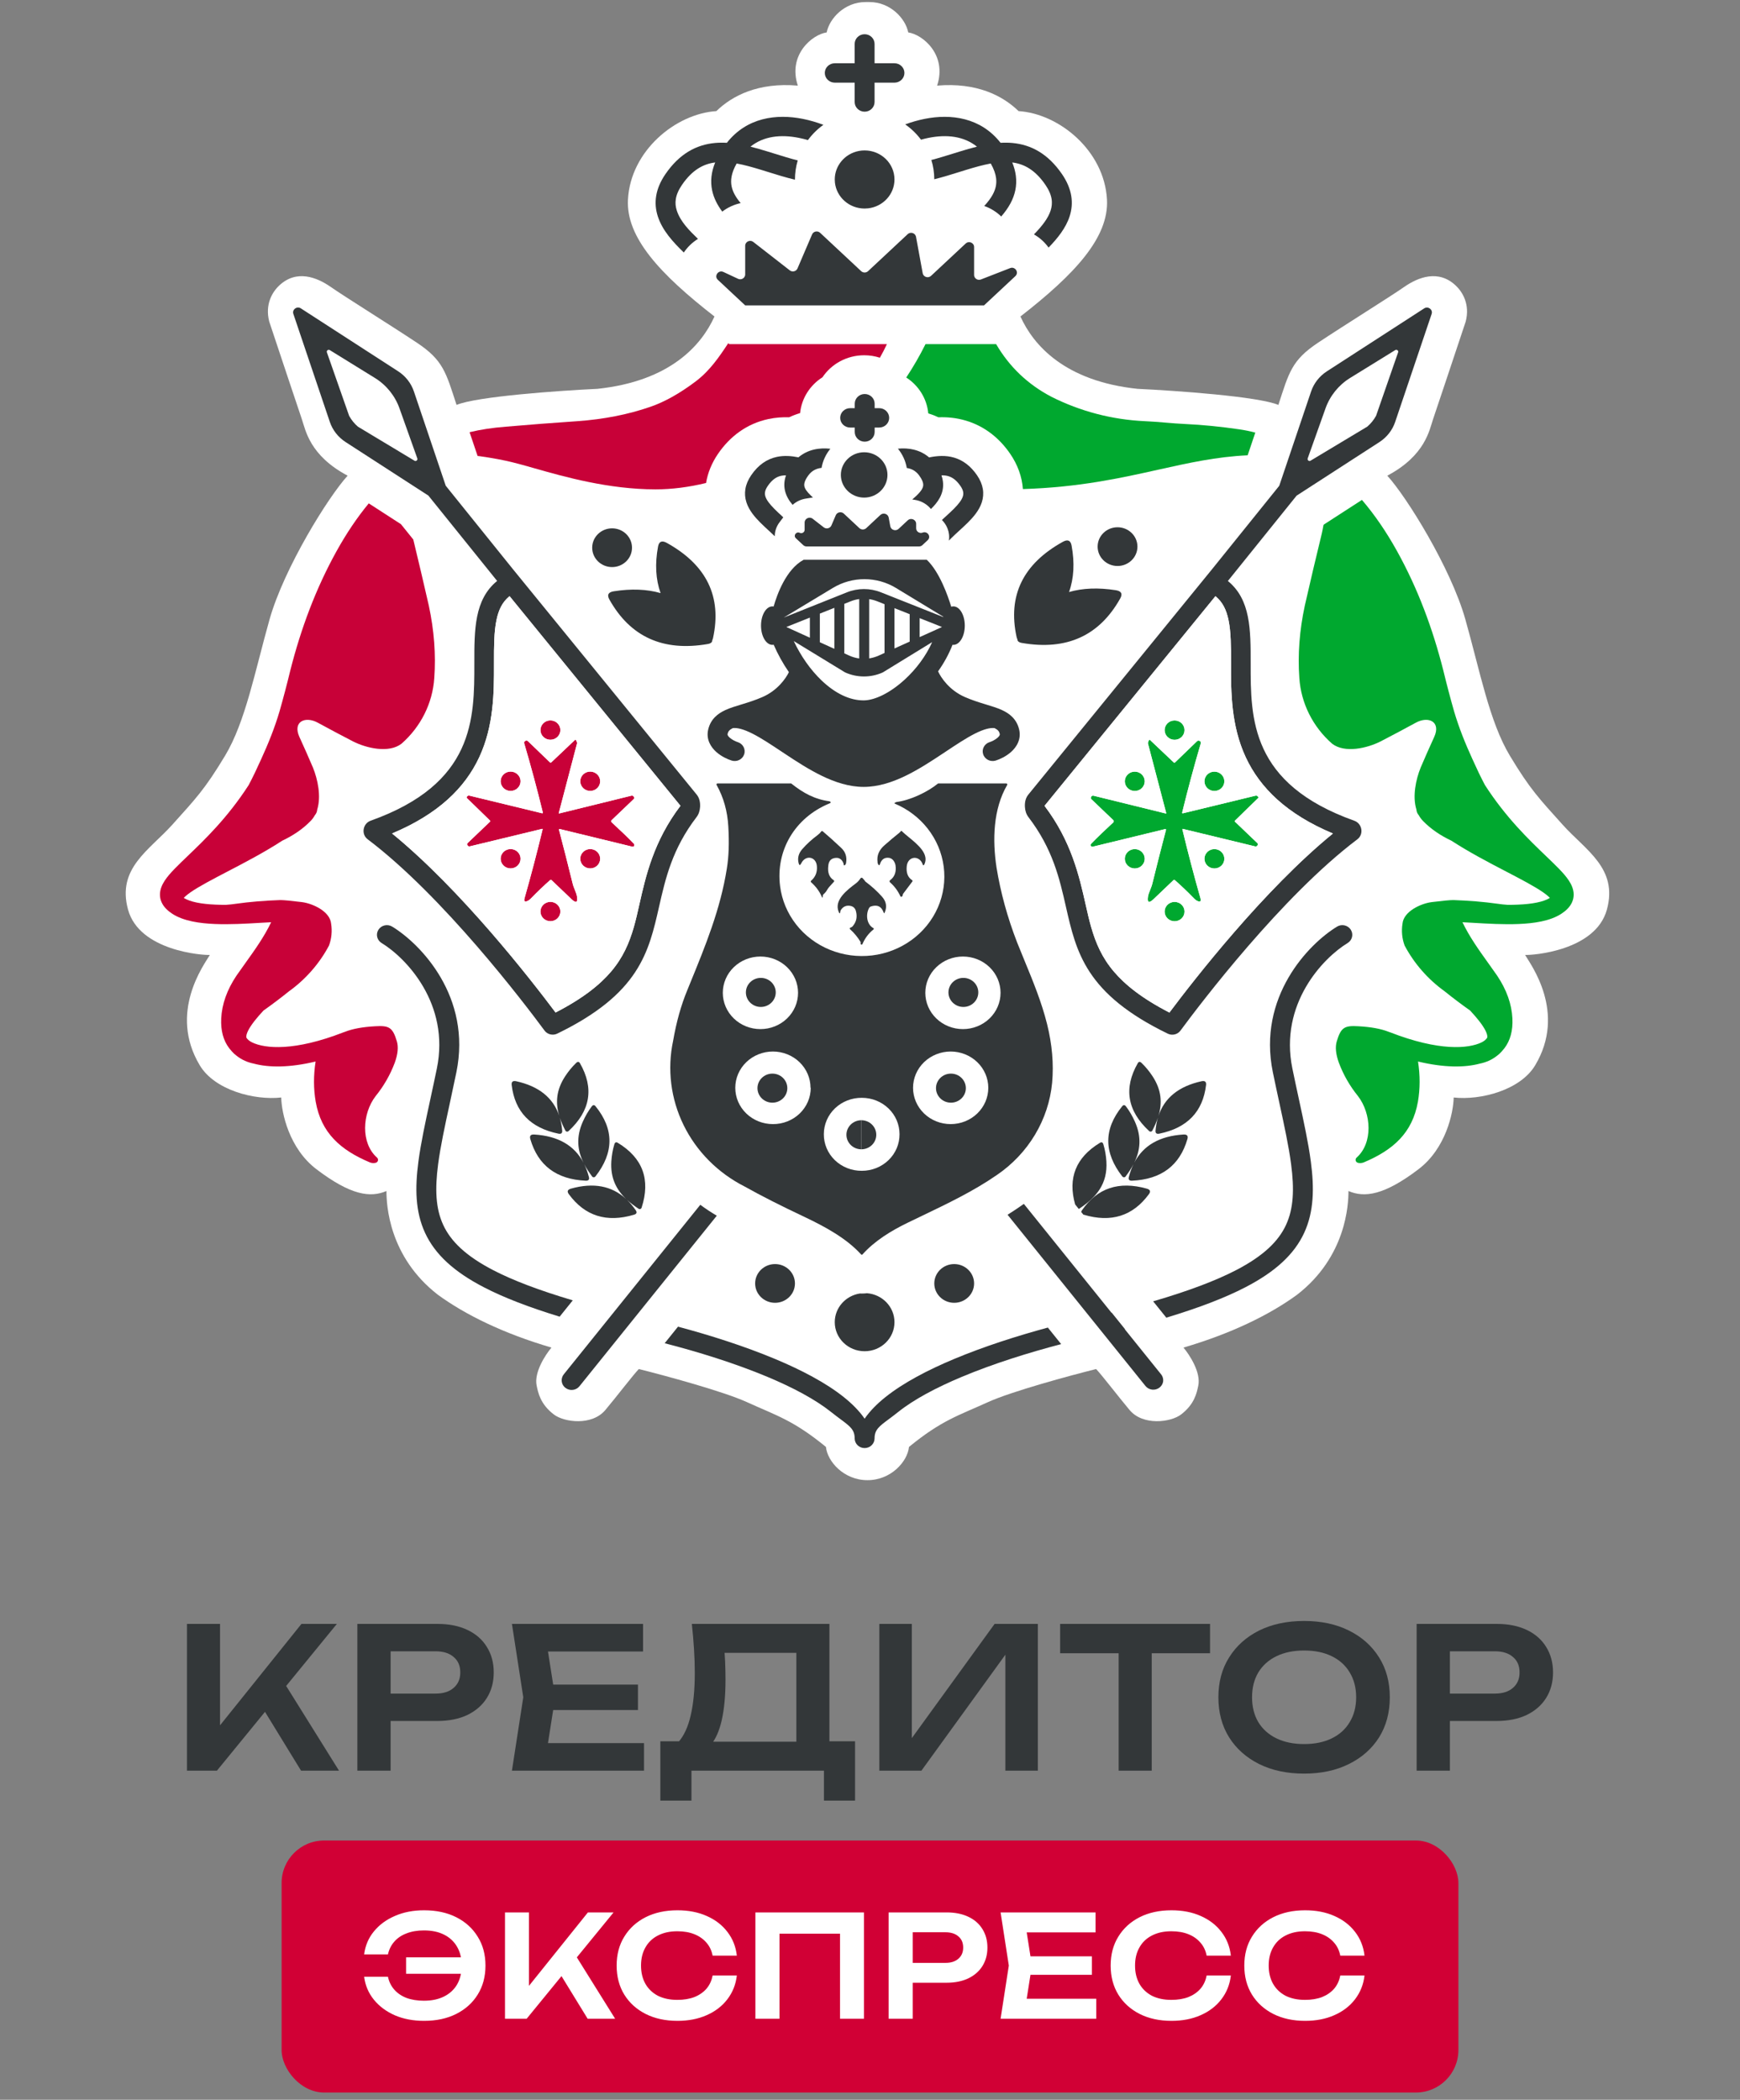 <svg width="150" height="181" viewBox="0 0 150 181" fill="none" xmlns="http://www.w3.org/2000/svg">
<rect x="0" y="0" width="150" height="181" fill="#808080" stroke="none"/>
<path d="M78.297 2.795C78.061 1.591 76.75 0.178 74.957 0.178H74.606C72.813 0.178 71.501 1.591 71.266 2.795C70.01 2.975 67.9 4.732 68.778 7.381C65.357 7.088 63.123 8.249 61.755 9.577C58.24 9.805 54.361 13 54.134 17.199C53.958 20.464 56.9 23.633 61.593 27.282C60.468 29.769 57.766 32.856 51.503 33.518C48.183 33.675 41.107 34.171 39.358 34.904C38.445 32.108 38.212 31.052 35.942 29.544C33.672 28.035 29.742 25.592 28.52 24.739C27.297 23.887 25.554 23.213 24.069 24.613C23.463 25.184 22.832 26.25 23.208 27.714C24.038 30.208 25.763 35.382 26.02 36.13C26.342 37.065 26.678 39.257 29.968 41.004C28.3 42.828 24.492 48.96 23.241 53.381C21.991 57.801 21.168 62.208 19.404 65.139C17.641 68.071 16.853 68.86 14.864 71.078C12.875 73.295 10.061 74.836 11.037 78.406C12.012 81.977 17.491 82.353 18.091 82.315C17.603 83.142 14.5 87.278 17.22 91.828C18.497 93.965 21.909 94.862 24.244 94.605C24.271 95.918 24.915 98.994 27.284 100.792C30.245 103.04 31.928 103.259 33.315 102.666C33.315 103.832 33.507 108.324 37.748 111.608C40.09 113.316 43.356 114.933 47.54 116.162C47.013 116.784 46.02 118.313 46.264 119.447C46.39 120.034 46.567 121.034 47.758 121.937C48.63 122.598 51.022 122.926 52.184 121.545C53.135 120.414 54.61 118.483 55.072 118.011C57.333 118.576 62.361 119.938 64.392 120.864C66.93 122.022 68.375 122.41 71.203 124.726C71.324 125.971 72.738 127.591 74.781 127.591C76.825 127.591 78.239 125.971 78.36 124.726C81.188 122.41 82.633 122.022 85.171 120.864C87.202 119.938 92.23 118.576 94.491 118.011C94.953 118.483 96.428 120.414 97.379 121.545C98.541 122.926 100.932 122.598 101.805 121.937C102.996 121.034 103.173 120.034 103.299 119.447C103.543 118.313 102.55 116.784 102.023 116.162C106.207 114.933 109.473 113.316 111.815 111.608C116.056 108.324 116.247 103.832 116.247 102.666C117.634 103.259 119.318 103.04 122.279 100.792C124.648 98.994 125.292 95.918 125.318 94.605C127.654 94.862 131.066 93.965 132.343 91.828C135.063 87.278 131.96 83.142 131.472 82.315C132.072 82.353 137.551 81.977 138.526 78.406C139.502 74.836 136.687 73.295 134.699 71.078C132.71 68.86 131.922 68.071 130.159 65.139C128.395 62.208 127.572 57.801 126.321 53.381C125.071 48.96 121.262 42.828 119.594 41.004C122.884 39.257 123.221 37.065 123.542 36.13C123.799 35.382 125.524 30.208 126.355 27.714C126.731 26.25 126.099 25.184 125.493 24.613C124.009 23.213 122.265 23.887 121.043 24.739C119.821 25.592 115.891 28.035 113.621 29.544C111.351 31.052 111.118 32.108 110.205 34.904C108.456 34.171 101.38 33.675 98.06 33.518C91.797 32.856 89.095 29.769 87.969 27.282C92.663 23.633 95.605 20.464 95.429 17.199C95.202 13 91.323 9.805 87.808 9.577C86.44 8.249 84.206 7.088 80.785 7.381C81.663 4.732 79.552 2.975 78.297 2.795Z" fill="white"/>
<path d="M74.536 2.95C75.01 2.95 75.394 3.324 75.394 3.785V5.454L77.11 5.454C77.584 5.454 77.968 5.828 77.968 6.289C77.968 6.75 77.584 7.124 77.11 7.124H75.394V8.793C75.394 9.254 75.01 9.628 74.536 9.628C74.062 9.628 73.678 9.254 73.678 8.793V7.124H71.962C71.488 7.124 71.104 6.75 71.104 6.289C71.104 5.828 71.488 5.454 71.962 5.454L73.678 5.454V3.785C73.678 3.324 74.062 2.95 74.536 2.95Z" fill="#333739"/>
<path d="M107.556 39.247L108.216 37.29C107.766 37.171 107.303 37.077 106.827 37.008C105.223 36.774 103.681 36.621 102.199 36.551C101.611 36.525 101.037 36.477 100.461 36.429C99.876 36.38 99.288 36.331 98.682 36.305C95.87 36.176 93.121 35.457 90.627 34.196C88.605 33.136 87.019 31.625 85.872 29.662H79.786C79.277 30.687 78.72 31.641 78.125 32.541C79.177 33.222 79.902 34.342 80.023 35.632C80.316 35.722 80.608 35.834 80.899 35.971C81.611 35.943 82.422 36.005 83.274 36.26C84.913 36.75 86.177 37.794 87.084 39.116C87.72 40.044 88.105 41.081 88.18 42.158C93.024 42.008 96.602 41.211 99.86 40.485C102.468 39.905 104.871 39.369 107.556 39.247Z" fill="#00A82F"/>
<path d="M75.852 30.836C75.427 30.698 74.972 30.624 74.499 30.624C72.994 30.624 71.67 31.378 70.904 32.519C69.841 33.194 69.104 34.315 68.974 35.609C68.658 35.703 68.34 35.822 68.026 35.97C67.476 35.951 66.872 35.987 66.239 36.122C64.38 36.518 62.919 37.62 61.892 39.128C61.365 39.902 61.013 40.75 60.868 41.634C59.393 41.992 57.927 42.183 56.519 42.183C52.461 42.183 48.653 41.1 46.033 40.355C45.33 40.154 44.712 39.979 44.198 39.855C43.396 39.656 42.455 39.48 41.374 39.327C41.306 39.319 41.239 39.311 41.172 39.304L40.481 37.257C41.405 37.029 42.456 36.87 43.633 36.779C45.662 36.603 47.715 36.445 49.792 36.305C52.064 36.141 54.147 35.731 56.043 35.075C57.282 34.653 58.6 33.915 59.997 32.86C61.187 31.954 61.987 30.788 62.779 29.585L62.86 29.662L76.458 29.662C76.274 30.059 76.072 30.45 75.852 30.836Z" fill="#C80138"/>
<path d="M100.544 113.583L99.41 112.175C102.46 111.281 104.787 110.403 106.548 109.492C108.941 108.252 110.215 106.986 110.861 105.594C111.514 104.187 111.589 102.52 111.301 100.344C111.099 98.813 110.731 97.111 110.305 95.14L110.304 95.135C110.12 94.286 109.926 93.388 109.729 92.432C108.392 85.924 112.808 81.367 115.264 79.874C115.665 79.63 116.195 79.749 116.446 80.14C116.697 80.53 116.575 81.046 116.173 81.29C114.053 82.579 110.268 86.538 111.412 92.105C111.598 93.01 111.786 93.881 111.967 94.716C112.401 96.724 112.792 98.529 113.003 100.131C113.306 102.417 113.273 104.454 112.425 106.281C111.57 108.124 109.948 109.622 107.354 110.965C105.595 111.876 103.357 112.732 100.544 113.583Z" fill="#333739"/>
<path d="M91.48 115.863L90.332 114.437C87.679 115.155 84.817 116.07 82.24 117.149C79.974 118.098 77.88 119.194 76.338 120.425C75.629 120.99 75.003 121.613 74.536 122.29C74.07 121.613 73.443 120.99 72.734 120.425C71.192 119.194 69.098 118.098 66.832 117.149C64.16 116.031 61.183 115.088 58.449 114.359L57.3 115.787C60.155 116.522 63.34 117.505 66.154 118.683C68.356 119.605 70.283 120.628 71.646 121.715C71.951 121.959 72.22 122.159 72.454 122.333C73.285 122.95 73.678 123.242 73.678 123.989C73.678 124.45 74.062 124.824 74.536 124.824C75.01 124.824 75.394 124.45 75.394 123.989C75.394 123.242 75.788 122.95 76.618 122.333C76.852 122.159 77.121 121.959 77.426 121.715C78.789 120.628 80.717 119.605 82.919 118.683C85.637 117.545 88.701 116.589 91.48 115.863Z" fill="#333739"/>
<path d="M41.718 110.965C43.417 111.846 45.564 112.674 48.245 113.497L49.377 112.09C46.467 111.225 44.229 110.375 42.524 109.492C40.131 108.252 38.857 106.986 38.211 105.594C37.558 104.187 37.483 102.52 37.771 100.344C37.973 98.813 38.341 97.112 38.767 95.143L38.769 95.135C38.952 94.287 39.146 93.388 39.343 92.432C40.681 85.924 36.264 81.367 33.809 79.874C33.407 79.63 32.877 79.749 32.626 80.14C32.375 80.53 32.497 81.046 32.899 81.29C35.019 82.579 38.805 86.538 37.66 92.105C37.474 93.01 37.286 93.881 37.105 94.716L37.103 94.728C36.67 96.731 36.28 98.532 36.069 100.131C35.767 102.417 35.799 104.454 36.647 106.281C37.503 108.124 39.124 109.622 41.718 110.965Z" fill="#333739"/>
<path d="M35.628 46.506L34.564 45.185L31.79 43.391C30.797 44.592 29.873 45.962 29.019 47.5C27.215 50.751 25.94 54.195 25.029 57.78C24.737 58.987 24.427 60.165 24.099 61.313C23.68 62.736 23.133 64.089 22.514 65.443C22.158 66.236 21.807 66.978 21.433 67.681C19.61 70.501 17.64 72.388 16.163 73.803L16.16 73.806C15.96 73.998 15.768 74.181 15.588 74.357C15.21 74.725 14.863 75.075 14.584 75.404C14.31 75.728 14.058 76.08 13.915 76.459C13.762 76.862 13.726 77.318 13.929 77.773C14.118 78.198 14.469 78.518 14.86 78.772C15.83 79.401 17.226 79.596 18.535 79.649C19.827 79.702 21.218 79.62 22.382 79.552L22.384 79.552L22.529 79.543C22.83 79.526 23.113 79.509 23.375 79.497C22.771 80.758 21.968 81.879 21.151 83.02L21.15 83.022C20.893 83.379 20.635 83.739 20.382 84.106C19.568 85.324 19.131 86.554 19.07 87.796C19.021 88.839 19.252 89.694 19.762 90.362C19.837 90.459 19.915 90.55 19.994 90.636C20.116 90.777 20.255 90.904 20.409 91.017C20.853 91.365 21.349 91.576 21.873 91.683C23.184 92.035 24.966 92.04 27.206 91.503C27.021 92.705 27.024 93.859 27.215 94.966C27.689 97.655 29.343 99.131 31.895 100.203C32.053 100.261 32.21 100.273 32.368 100.238C32.419 100.229 32.465 100.206 32.502 100.172C32.539 100.139 32.566 100.096 32.58 100.048C32.593 100 32.592 99.95 32.577 99.903C32.562 99.856 32.534 99.814 32.496 99.781C31.086 98.528 31.215 95.992 32.39 94.474C33.09 93.609 33.643 92.642 34.03 91.609C34.297 90.871 34.358 90.256 34.212 89.764C33.847 88.534 33.52 88.394 32.336 88.464C31.267 88.522 30.404 88.681 29.748 88.938L29.691 88.96C29.661 88.968 29.632 88.978 29.603 88.989C25.404 90.623 22.864 90.406 21.726 89.852C21.513 89.749 21.357 89.619 21.248 89.459C21.236 89.425 21.232 89.388 21.233 89.341C21.241 89.102 21.417 88.673 21.951 87.992C22.171 87.713 22.428 87.418 22.716 87.108C23.471 86.574 24.199 86.025 24.901 85.459C26.354 84.414 27.538 83.061 28.363 81.505C28.584 80.902 28.647 80.256 28.545 79.624C28.454 78.57 26.978 77.885 26.031 77.762C25.083 77.644 24.458 77.586 24.154 77.586C22.793 77.633 21.53 77.738 20.364 77.902C20.043 77.95 19.75 77.98 19.48 77.997C19.185 77.998 18.893 77.993 18.607 77.981C17.348 77.93 16.389 77.743 15.84 77.401C15.872 77.365 15.916 77.32 15.975 77.267C16.469 76.819 17.433 76.27 18.748 75.577C19.014 75.437 19.293 75.292 19.58 75.142L19.618 75.122C21.081 74.361 22.776 73.478 24.331 72.467C25.253 72.032 26.091 71.475 26.778 70.767C26.923 70.618 27.043 70.453 27.14 70.275C27.266 70.133 27.334 69.961 27.346 69.785C27.701 68.642 27.392 67.186 26.978 66.163C26.614 65.308 26.225 64.429 25.812 63.527C25.211 62.209 26.304 61.699 27.397 62.297C28.406 62.847 29.42 63.386 30.441 63.914C31.588 64.493 33.52 64.95 34.613 64.107C36.28 62.645 37.292 60.616 37.438 58.448C37.584 56.421 37.426 54.336 36.964 52.192C36.519 50.237 36.073 48.342 35.628 46.506Z" fill="#C80138"/>
<path d="M114.137 45.208L114.091 45.264C114.046 45.533 113.997 45.781 113.944 46.006C113.458 47.998 112.972 50.06 112.486 52.192C112.024 54.336 111.866 56.421 112.012 58.448C112.158 60.616 113.17 62.645 114.837 64.107C115.93 64.95 117.861 64.493 119.009 63.914C120.03 63.386 121.044 62.847 122.053 62.297C123.146 61.699 124.239 62.209 123.638 63.527C123.225 64.429 122.836 65.308 122.472 66.163C122.058 67.186 121.749 68.642 122.104 69.785C122.116 69.961 122.184 70.133 122.31 70.275C122.407 70.453 122.527 70.618 122.672 70.767C123.359 71.475 124.197 72.032 125.119 72.467C126.673 73.477 128.366 74.359 129.828 75.12L129.832 75.122C130.133 75.279 130.424 75.43 130.702 75.577C132.016 76.27 132.981 76.819 133.475 77.267C133.534 77.32 133.578 77.365 133.61 77.401C133.061 77.743 132.102 77.93 130.843 77.981C130.557 77.993 130.265 77.998 129.97 77.997C129.7 77.98 129.407 77.95 129.086 77.902C127.92 77.738 126.657 77.633 125.296 77.586C124.992 77.586 124.367 77.644 123.419 77.762C122.472 77.885 120.996 78.57 120.905 79.624C120.803 80.256 120.866 80.902 121.087 81.505C121.912 83.061 123.096 84.414 124.549 85.459C125.25 86.025 125.979 86.574 126.734 87.108C127.022 87.418 127.279 87.713 127.499 87.992C128.033 88.673 128.209 89.102 128.217 89.341C128.218 89.388 128.214 89.425 128.202 89.459C128.093 89.619 127.937 89.749 127.724 89.852C126.586 90.406 124.046 90.623 119.847 88.989C119.824 88.98 119.801 88.972 119.778 88.966L119.759 88.96L119.702 88.938C119.046 88.681 118.183 88.522 117.114 88.464C115.93 88.394 115.603 88.534 115.238 89.764C115.092 90.256 115.153 90.871 115.42 91.609C115.807 92.642 116.36 93.609 117.06 94.474C118.235 95.992 118.364 98.528 116.954 99.781C116.916 99.814 116.887 99.856 116.873 99.903C116.858 99.95 116.857 100 116.87 100.048C116.883 100.096 116.91 100.139 116.948 100.172C116.985 100.206 117.031 100.229 117.082 100.238C117.24 100.273 117.397 100.261 117.555 100.203C120.106 99.131 121.761 97.655 122.235 94.966C122.426 93.859 122.429 92.705 122.244 91.503C124.484 92.04 126.266 92.035 127.576 91.683C128.101 91.576 128.597 91.365 129.041 91.017C129.195 90.904 129.334 90.777 129.456 90.636C129.535 90.55 129.613 90.459 129.688 90.362C130.198 89.694 130.429 88.839 130.38 87.796C130.319 86.554 129.882 85.324 129.068 84.106C128.814 83.739 128.557 83.379 128.3 83.021L128.298 83.019C127.481 81.878 126.678 80.758 126.075 79.497C126.337 79.509 126.62 79.526 126.921 79.543L127.067 79.552C128.231 79.62 129.622 79.702 130.915 79.649C132.224 79.596 133.62 79.401 134.59 78.772C134.981 78.518 135.332 78.198 135.521 77.773C135.724 77.318 135.688 76.862 135.535 76.459C135.392 76.08 135.14 75.728 134.866 75.404C134.587 75.075 134.24 74.725 133.862 74.357C133.681 74.181 133.488 73.996 133.287 73.803C131.81 72.388 129.84 70.501 128.017 67.681C127.643 66.978 127.292 66.236 126.936 65.443C126.316 64.089 125.77 62.736 125.351 61.313C125.023 60.165 124.713 58.987 124.421 57.78C123.51 54.195 122.235 50.751 120.431 47.5C119.505 45.833 118.498 44.364 117.409 43.092L114.137 45.208Z" fill="#00A82F"/>
<path d="M92.998 104.213L92.684 103.823C92.04 101.538 92.751 99.768 94.818 98.513C94.965 98.423 95.064 98.465 95.117 98.638C95.257 99.097 95.344 99.586 95.378 100.103C95.501 102.049 94.507 103.221 93.02 104.201C93.013 104.205 93.006 104.209 92.998 104.213Z" fill="#333739"/>
<path d="M93.208 104.473L93.388 104.696L93.395 104.699L93.407 104.703L93.425 104.709C95.788 105.413 97.661 104.822 99.046 102.934C99.217 102.7 99.154 102.542 98.858 102.46C96.454 101.786 94.592 102.409 93.272 104.329C93.236 104.382 93.215 104.43 93.208 104.473Z" fill="#333739"/>
<path d="M90.394 21.341C91.166 20.548 91.879 19.662 92.207 18.654C92.583 17.494 92.42 16.276 91.551 15.008C90.347 13.252 88.89 12.475 87.286 12.325C86.945 12.293 86.601 12.291 86.256 12.31C84.536 10.123 81.986 9.794 79.708 10.247C79.14 10.36 78.578 10.523 78.035 10.722C78.558 11.088 79.018 11.533 79.397 12.04C79.614 11.979 79.832 11.927 80.052 11.883C81.611 11.573 83.085 11.73 84.221 12.642C83.72 12.766 83.227 12.912 82.75 13.058C82.554 13.118 82.359 13.179 82.168 13.238L82.141 13.246C81.503 13.445 80.888 13.636 80.289 13.791C80.451 14.317 80.539 14.874 80.541 15.452C81.275 15.271 81.999 15.045 82.686 14.83C82.882 14.769 83.076 14.709 83.266 14.65C84.031 14.416 84.743 14.216 85.41 14.094C85.687 14.58 85.824 14.996 85.87 15.355C85.933 15.849 85.833 16.299 85.589 16.756C85.414 17.082 85.166 17.412 84.848 17.756C85.395 17.948 85.899 18.257 86.312 18.662C86.622 18.305 86.896 17.928 87.111 17.527C87.493 16.813 87.685 16.024 87.573 15.149C87.524 14.771 87.421 14.39 87.263 14.003C88.262 14.13 89.224 14.622 90.123 15.934C90.734 16.826 90.774 17.522 90.57 18.151C90.36 18.8 89.86 19.463 89.134 20.206C89.635 20.489 90.064 20.881 90.394 21.341Z" fill="#333739"/>
<path d="M83.993 23.828C83.986 23.805 83.981 23.782 83.978 23.757C83.975 23.74 83.974 23.721 83.974 23.703V21.292C83.974 21.255 83.969 21.219 83.961 21.186C83.918 21.023 83.779 20.91 83.622 20.881C83.609 20.879 83.596 20.877 83.583 20.876C83.467 20.865 83.346 20.899 83.248 20.991L80.263 23.779C80.026 24 79.64 23.891 79.553 23.594C79.549 23.581 79.546 23.566 79.543 23.552L78.967 20.413L78.964 20.398L78.963 20.391L78.959 20.377L78.957 20.37C78.87 20.074 78.484 19.965 78.248 20.185L74.834 23.374C74.668 23.529 74.405 23.529 74.239 23.374L70.699 20.067C70.481 19.864 70.122 19.937 70.006 20.208L68.75 23.14C68.64 23.396 68.308 23.479 68.086 23.306L64.938 20.855C64.828 20.769 64.697 20.747 64.578 20.773C64.545 20.781 64.512 20.792 64.482 20.806C64.344 20.872 64.241 21.007 64.241 21.181V23.656C64.241 23.83 64.136 23.97 63.993 24.035L63.99 24.036C63.896 24.078 63.786 24.088 63.679 24.053C63.661 24.048 63.643 24.041 63.626 24.033L62.367 23.445C62.114 23.326 61.876 23.459 61.786 23.656C61.72 23.802 61.735 23.982 61.884 24.122L64.241 26.323L84.832 26.323L87.532 23.801C87.778 23.571 87.658 23.223 87.406 23.114C87.385 23.105 87.364 23.098 87.341 23.092C87.26 23.072 87.17 23.076 87.075 23.113L84.562 24.091C84.49 24.119 84.415 24.127 84.345 24.117C84.325 24.114 84.305 24.11 84.286 24.105C84.15 24.067 84.037 23.964 83.993 23.828Z" fill="#333739"/>
<path d="M74.838 17.959C76.117 17.813 77.11 16.755 77.11 15.471C77.11 14.088 75.957 12.967 74.536 12.967C73.874 12.967 73.271 13.21 72.815 13.609C72.714 13.697 72.621 13.793 72.536 13.896C72.177 14.326 71.962 14.874 71.962 15.471C71.962 15.564 71.967 15.655 71.977 15.744C72.117 16.999 73.209 17.976 74.536 17.976L74.538 17.976C74.639 17.976 74.738 17.97 74.836 17.959L74.838 17.959Z" fill="#333739"/>
<path d="M63.85 17.508C63.431 17.01 63.172 16.546 63.073 16.079C62.964 15.559 63.031 14.925 63.505 14.094C64.172 14.216 64.885 14.416 65.65 14.65C65.84 14.709 66.033 14.769 66.229 14.83C66.965 15.06 67.742 15.303 68.53 15.489C68.53 14.927 68.609 14.367 68.771 13.828C68.126 13.667 67.464 13.461 66.775 13.246L66.767 13.244C66.569 13.182 66.368 13.12 66.166 13.058C65.689 12.912 65.196 12.766 64.695 12.642C65.83 11.73 67.305 11.573 68.864 11.883C69.127 11.935 69.389 12 69.647 12.077C70.018 11.572 70.469 11.127 70.983 10.76C70.408 10.544 69.812 10.367 69.208 10.247C66.93 9.794 64.38 10.123 62.66 12.31C62.315 12.291 61.971 12.293 61.63 12.325C60.026 12.475 58.569 13.252 57.365 15.008C56.496 16.276 56.333 17.494 56.709 18.654C57.108 19.882 58.029 20.874 58.95 21.766C59.266 21.297 59.683 20.892 60.17 20.592C59.447 19.893 58.659 19.117 58.345 18.151C58.141 17.522 58.182 16.826 58.793 15.934C59.692 14.622 60.654 14.13 61.653 14.003C61.313 14.836 61.228 15.635 61.392 16.415C61.534 17.087 61.852 17.689 62.264 18.241C62.728 17.885 63.273 17.633 63.85 17.508Z" fill="#333739"/>
<path d="M74.536 116.476C75.957 116.476 77.11 115.355 77.11 113.972C77.11 112.658 76.07 111.581 74.748 111.476C74.605 111.493 74.457 111.503 74.302 111.503L74.246 111.502L74.203 111.501C74.179 111.501 74.154 111.5 74.13 111.499C72.901 111.688 71.962 112.723 71.962 113.972C71.962 115.355 73.115 116.476 74.536 116.476Z" fill="#333739"/>
<path d="M86.859 104.711L98.747 119.472C99.039 119.835 99.578 119.899 99.951 119.614C100.11 119.493 100.214 119.328 100.257 119.151C100.307 118.918 100.255 118.667 100.092 118.465L96.966 114.583L96.986 114.578L95.834 113.148L95.814 113.153L88.262 103.774C88.145 103.858 88.027 103.941 87.907 104.023C87.562 104.261 87.212 104.49 86.859 104.711Z" fill="#333739"/>
<path d="M61.793 104.793C61.3 104.505 60.825 104.191 60.37 103.853L48.603 118.465C48.457 118.647 48.4 118.869 48.426 119.081C48.444 119.218 48.496 119.352 48.581 119.468C48.628 119.53 48.684 119.587 48.749 119.637C49.122 119.921 49.661 119.858 49.953 119.495L61.793 104.793Z" fill="#333739"/>
<path d="M96.753 101.415C95.141 99.352 95.137 97.334 96.74 95.359C96.849 95.223 96.96 95.23 97.072 95.378C97.369 95.772 97.625 96.212 97.841 96.698C98.427 98.023 98.303 99.155 97.779 100.226C98.561 98.733 99.973 97.923 102.015 97.796C102.328 97.775 102.444 97.906 102.363 98.188C101.702 100.464 100.112 101.66 97.594 101.776C97.351 101.786 97.257 101.682 97.313 101.463C97.416 101.06 97.55 100.69 97.714 100.354C97.526 100.715 97.293 101.069 97.028 101.422C97.013 101.442 96.993 101.458 96.97 101.468C96.946 101.479 96.92 101.484 96.893 101.483C96.867 101.483 96.84 101.476 96.816 101.464C96.791 101.452 96.77 101.435 96.753 101.415Z" fill="#333739"/>
<path d="M99.067 97.501C97.178 95.754 96.85 93.804 98.082 91.652C98.166 91.505 98.274 91.494 98.406 91.621C98.756 91.956 99.075 92.343 99.361 92.779C100.14 93.972 100.202 95.085 99.866 96.2C100.382 94.636 101.617 93.638 103.57 93.205C103.87 93.138 104.003 93.246 103.97 93.531C103.696 95.831 102.352 97.228 99.938 97.722C99.704 97.768 99.597 97.682 99.615 97.462C99.65 97.056 99.721 96.678 99.826 96.327C99.702 96.706 99.533 97.084 99.333 97.467C99.322 97.488 99.305 97.507 99.284 97.521C99.263 97.534 99.239 97.543 99.213 97.547C99.187 97.55 99.16 97.548 99.135 97.54C99.109 97.532 99.086 97.519 99.067 97.501Z" fill="#333739"/>
<path d="M53.262 98.513C55.413 99.819 56.096 101.683 55.31 104.105C55.301 104.129 55.288 104.152 55.269 104.171C55.251 104.19 55.229 104.204 55.204 104.214C55.179 104.223 55.154 104.227 55.128 104.225C55.103 104.222 55.08 104.214 55.059 104.201C54.688 103.956 54.347 103.699 54.047 103.422C54.319 103.682 54.573 103.985 54.809 104.329C54.935 104.514 54.884 104.64 54.656 104.709C52.293 105.413 50.42 104.822 49.035 102.934C48.864 102.7 48.927 102.542 49.223 102.46C51.157 101.918 52.74 102.215 53.973 103.352C53.116 102.53 52.612 101.522 52.702 100.103C52.736 99.586 52.822 99.097 52.962 98.638C53.015 98.465 53.115 98.423 53.262 98.513Z" fill="#333739"/>
<path d="M51.34 95.359C52.943 97.334 52.939 99.352 51.327 101.415C51.31 101.435 51.289 101.452 51.265 101.464C51.24 101.476 51.214 101.483 51.187 101.483C51.16 101.484 51.134 101.479 51.111 101.468C51.087 101.458 51.067 101.442 51.053 101.422C50.786 101.068 50.553 100.712 50.364 100.35C50.529 100.688 50.664 101.059 50.768 101.463C50.823 101.682 50.729 101.786 50.486 101.776C47.968 101.66 46.379 100.464 45.717 98.188C45.636 97.906 45.752 97.775 46.066 97.796C48.108 97.923 49.521 98.734 50.303 100.23C49.777 99.158 49.653 98.025 50.239 96.698C50.455 96.212 50.711 95.772 51.008 95.378C51.12 95.23 51.231 95.223 51.34 95.359Z" fill="#333739"/>
<path d="M49.997 91.652C51.229 93.804 50.901 95.754 49.012 97.501C48.993 97.519 48.97 97.532 48.944 97.54C48.919 97.548 48.892 97.55 48.866 97.547C48.84 97.543 48.815 97.534 48.795 97.521C48.774 97.507 48.757 97.488 48.746 97.467C48.55 97.093 48.385 96.722 48.261 96.352C48.362 96.696 48.43 97.066 48.465 97.462C48.483 97.682 48.376 97.768 48.142 97.722C45.728 97.228 44.384 95.831 44.11 93.531C44.077 93.246 44.21 93.138 44.51 93.205C46.453 93.635 47.685 94.626 48.206 96.175C47.878 95.068 47.945 93.963 48.718 92.779C49.004 92.343 49.322 91.956 49.673 91.621C49.805 91.494 49.913 91.505 49.997 91.652Z" fill="#333739"/>
<path d="M83.974 110.633C83.974 111.555 83.205 112.302 82.258 112.302C81.31 112.302 80.542 111.555 80.542 110.633C80.542 109.711 81.31 108.963 82.258 108.963C83.205 108.963 83.974 109.711 83.974 110.633Z" fill="#333739"/>
<path d="M68.53 110.633C68.53 111.555 67.762 112.302 66.814 112.302C65.867 112.302 65.098 111.555 65.098 110.633C65.098 109.711 65.867 108.963 66.814 108.963C67.762 108.963 68.53 109.711 68.53 110.633Z" fill="#333739"/>
<path d="M87.638 54.913C86.86 51.346 88.187 48.61 91.619 46.707C92.041 46.472 92.294 46.577 92.377 47.023C92.653 48.511 92.581 49.847 92.159 51.032C93.337 50.692 94.678 50.64 96.184 50.875C96.666 50.949 96.796 51.185 96.573 51.584C94.77 54.809 91.943 56.088 88.093 55.422C87.829 55.376 87.7 55.267 87.704 55.097C87.676 55.047 87.654 54.986 87.638 54.913Z" fill="#333739"/>
<path d="M96.339 48.789C97.286 48.789 98.055 48.041 98.055 47.119C98.055 46.197 97.286 45.45 96.339 45.45C95.391 45.45 94.623 46.197 94.623 47.119C94.623 48.041 95.391 48.789 96.339 48.789Z" fill="#333739"/>
<path d="M57.486 46.799C60.918 48.703 62.245 51.438 61.467 55.005C61.451 55.078 61.429 55.139 61.402 55.188C61.407 55.36 61.277 55.469 61.013 55.515C57.162 56.181 54.335 54.901 52.532 51.677C52.31 51.278 52.439 51.042 52.921 50.968C54.427 50.733 55.769 50.785 56.946 51.125C56.525 49.94 56.452 48.603 56.728 47.115C56.811 46.669 57.064 46.564 57.486 46.799Z" fill="#333739"/>
<path d="M51.051 47.212C51.051 48.134 51.819 48.882 52.767 48.882C53.715 48.882 54.483 48.134 54.483 47.212C54.483 46.29 53.715 45.543 52.767 45.543C51.819 45.543 51.051 46.29 51.051 47.212Z" fill="#333739"/>
<path fill-rule="evenodd" clip-rule="evenodd" d="M69.281 48.251C67.761 49.072 66.983 51.258 66.693 52.279C66.658 52.273 66.623 52.27 66.587 52.27C66.044 52.27 65.605 53.012 65.605 53.928C65.605 54.844 66.044 55.587 66.587 55.587C66.624 55.587 66.661 55.583 66.697 55.576C67.051 56.394 67.494 57.195 68.008 57.94C67.727 58.517 67 59.534 65.723 60.088C65.123 60.349 64.56 60.528 64.03 60.69L63.878 60.736C63.417 60.876 62.941 61.02 62.539 61.204C61.874 61.508 61.273 61.984 61.057 62.861C60.838 63.75 61.306 64.427 61.753 64.823C62.193 65.213 62.731 65.453 63.071 65.56C63.522 65.703 64.006 65.463 64.152 65.025C64.299 64.586 64.052 64.115 63.602 63.973C63.421 63.916 63.119 63.776 62.908 63.589C62.704 63.408 62.711 63.312 62.726 63.25C62.774 63.053 62.87 62.916 63.172 62.762C63.557 62.718 64.105 62.852 64.884 63.247C65.641 63.632 66.468 64.182 67.393 64.797L67.63 64.954C68.628 65.617 69.722 66.331 70.848 66.877C71.973 67.422 73.195 67.831 74.455 67.831C75.715 67.831 76.937 67.422 78.062 66.877C79.188 66.331 80.282 65.617 81.28 64.954L81.517 64.797C82.442 64.182 83.269 63.632 84.026 63.247C84.805 62.852 85.353 62.718 85.738 62.762C86.04 62.916 86.136 63.053 86.184 63.25C86.2 63.312 86.206 63.408 86.002 63.589C85.791 63.776 85.489 63.916 85.308 63.973C84.858 64.115 84.611 64.586 84.758 65.025C84.904 65.463 85.388 65.703 85.839 65.56C86.179 65.453 86.717 65.213 87.157 64.823C87.604 64.427 88.072 63.75 87.853 62.861C87.637 61.984 87.036 61.508 86.371 61.204C85.969 61.02 85.493 60.876 85.032 60.736L84.88 60.69C84.35 60.528 83.787 60.349 83.187 60.088C81.856 59.511 81.124 58.431 80.869 57.87C81.375 57.156 81.803 56.383 82.112 55.582L82.127 55.583C82.148 55.586 82.168 55.587 82.189 55.587C82.731 55.587 83.171 54.844 83.171 53.928C83.171 53.012 82.731 52.27 82.189 52.27C82.125 52.27 82.063 52.28 82.002 52.3C81.709 51.338 80.986 49.287 79.893 48.251C78.218 48.251 76.245 48.251 74.198 48.251H74.143C72.532 48.251 70.875 48.251 69.281 48.251ZM73.013 51.058L67.563 53.235L71.804 50.677C73.471 49.671 75.579 49.674 77.243 50.685L81.318 53.16L81.31 53.187L75.936 51.055C74.999 50.683 73.949 50.684 73.013 51.058ZM73.339 51.831C73.575 51.736 73.821 51.672 74.07 51.639V56.759C73.775 56.719 73.485 56.637 73.209 56.511L72.785 56.319V52.052L73.339 51.831ZM71.927 52.395V55.929L70.675 55.36V52.894L71.927 52.395ZM67.806 54.056L69.817 54.97V53.237L67.806 54.04V54.056ZM74.928 56.753V51.645C75.161 51.679 75.391 51.74 75.613 51.828L76.252 52.082V56.285L75.743 56.515C75.482 56.633 75.207 56.712 74.928 56.753ZM79.28 54.919L81.192 54.056V54.041L79.28 53.283V54.919ZM78.422 55.306V52.942L77.11 52.422V55.898L78.422 55.306ZM80.358 55.352L76.104 57.962C75.071 58.429 73.878 58.427 72.846 57.958L68.428 55.26C69.025 56.532 69.857 57.729 70.817 58.647C71.995 59.773 73.279 60.399 74.501 60.372C75.443 60.351 76.746 59.723 77.99 58.583C78.973 57.684 79.828 56.545 80.358 55.352Z" fill="#333739"/>
<path d="M75.401 34.799C75.401 34.338 75.017 33.964 74.543 33.964C74.069 33.964 73.685 34.338 73.685 34.799V35.184H73.288C72.814 35.184 72.43 35.558 72.43 36.019C72.43 36.48 72.814 36.854 73.288 36.854H73.685V37.239C73.685 37.7 74.069 38.073 74.543 38.073C75.017 38.073 75.401 37.7 75.401 37.239V36.854H75.795C76.269 36.854 76.653 36.48 76.653 36.019C76.653 35.558 76.269 35.184 75.795 35.184H75.401V34.799Z" fill="#333739"/>
<path d="M70.824 40.332C70.931 39.715 71.198 39.152 71.582 38.683C70.655 38.577 69.643 38.734 68.83 39.423C68.244 39.304 67.609 39.248 66.973 39.384C66.112 39.567 65.363 40.075 64.754 40.971C64.219 41.756 64.103 42.544 64.347 43.302C64.57 43.993 65.067 44.57 65.538 45.042C65.773 45.278 66.025 45.51 66.264 45.731L66.29 45.754C66.463 45.914 66.632 46.069 66.793 46.225C66.79 46.021 66.822 45.819 66.883 45.627C66.955 45.401 67.07 45.185 67.221 44.994C67.324 44.863 67.425 44.729 67.525 44.593L67.456 44.53C67.208 44.3 66.979 44.089 66.77 43.88C66.332 43.44 66.08 43.099 65.985 42.802C65.91 42.572 65.906 42.302 66.184 41.893C66.585 41.304 66.977 41.092 67.34 41.014C67.471 40.987 67.61 40.973 67.76 40.974C67.61 41.399 67.572 41.827 67.663 42.257C67.767 42.75 68.026 43.165 68.328 43.519C68.644 43.234 69.044 43.045 69.469 42.979C69.666 42.949 69.87 42.916 70.079 42.882C70.033 42.841 69.988 42.8 69.944 42.758C69.549 42.386 69.387 42.127 69.344 41.921C69.31 41.76 69.317 41.479 69.686 40.977C69.973 40.585 70.358 40.381 70.824 40.332Z" fill="#333739"/>
<path d="M81.959 46.437C81.904 46.492 81.85 46.547 81.799 46.601C81.856 46.24 81.81 45.876 81.68 45.548C81.574 45.282 81.41 45.032 81.199 44.822C81.303 44.725 81.406 44.631 81.505 44.54L81.519 44.528C81.769 44.298 82 44.087 82.21 43.878C82.652 43.438 82.905 43.097 83.001 42.801C83.075 42.572 83.08 42.304 82.8 41.895C82.437 41.365 82.082 41.144 81.76 41.047C81.581 40.993 81.383 40.97 81.16 40.975C81.221 41.148 81.264 41.324 81.286 41.501C81.353 42.026 81.236 42.497 81.015 42.91C80.818 43.278 80.541 43.597 80.254 43.876L80.183 43.796C79.843 43.414 79.368 43.164 78.861 43.088C78.789 43.077 78.716 43.066 78.643 43.054C78.764 42.951 78.876 42.852 78.981 42.753C79.237 42.511 79.4 42.313 79.493 42.139C79.577 41.983 79.602 41.85 79.584 41.708C79.564 41.551 79.482 41.315 79.234 40.977C78.962 40.607 78.603 40.404 78.171 40.341C78.065 39.718 77.795 39.148 77.406 38.676C78.317 38.585 79.303 38.752 80.098 39.43L80.121 39.425C80.785 39.29 81.526 39.23 82.264 39.451C83.025 39.679 83.683 40.174 84.228 40.969C84.766 41.754 84.884 42.544 84.637 43.304C84.413 43.995 83.912 44.572 83.437 45.045C83.202 45.28 82.948 45.512 82.706 45.733L82.681 45.756C82.427 45.989 82.185 46.211 81.959 46.437Z" fill="#333739"/>
<path d="M74.497 42.893C75.606 42.893 76.506 42.018 76.506 40.939C76.506 39.86 75.606 38.985 74.497 38.985C73.388 38.985 72.488 39.86 72.488 40.939C72.488 42.018 73.388 42.893 74.497 42.893Z" fill="#333739"/>
<path d="M69.365 45.044V45.67C69.365 45.882 69.138 46.021 68.942 45.93C68.638 45.788 68.366 46.17 68.609 46.397L69.241 46.987C69.321 47.062 69.427 47.104 69.538 47.104H79.224C79.335 47.104 79.441 47.062 79.521 46.987L79.973 46.565C80.297 46.263 79.955 45.748 79.539 45.91C79.27 46.014 78.979 45.822 78.979 45.541V45.155C78.979 44.787 78.525 44.599 78.253 44.854L77.467 45.587C77.22 45.818 76.808 45.688 76.748 45.36L76.612 44.618C76.552 44.29 76.14 44.16 75.892 44.391L74.678 45.525C74.512 45.68 74.25 45.68 74.084 45.525L72.743 44.273C72.526 44.069 72.166 44.142 72.05 44.413L71.674 45.291C71.565 45.547 71.233 45.63 71.01 45.456L70.062 44.718C69.781 44.499 69.365 44.694 69.365 45.044Z" fill="#333739"/>
<path d="M66.875 85.546C66.875 86.238 66.299 86.799 65.588 86.799C64.877 86.799 64.301 86.238 64.301 85.546C64.301 84.855 64.877 84.294 65.588 84.294C66.299 84.294 66.875 84.855 66.875 85.546Z" fill="#333739"/>
<path d="M84.336 85.546C84.336 86.238 83.76 86.799 83.049 86.799C82.338 86.799 81.762 86.238 81.762 85.546C81.762 84.855 82.338 84.294 83.049 84.294C83.76 84.294 84.336 84.855 84.336 85.546Z" fill="#333739"/>
<path d="M67.873 93.799C67.873 94.49 67.297 95.051 66.587 95.051C65.876 95.051 65.299 94.49 65.299 93.799C65.299 93.107 65.876 92.546 66.587 92.546C67.297 92.546 67.873 93.107 67.873 93.799Z" fill="#333739"/>
<path d="M81.976 95.051C82.687 95.051 83.263 94.49 83.263 93.799C83.263 93.107 82.687 92.546 81.976 92.546C81.265 92.546 80.689 93.107 80.689 93.799C80.689 94.49 81.265 95.051 81.976 95.051Z" fill="#333739"/>
<path fill-rule="evenodd" clip-rule="evenodd" d="M89.221 97.817C90.046 96.443 90.55 94.912 90.701 93.331C90.847 91.714 90.701 90.027 90.264 88.27C89.789 86.372 89.058 84.598 88.333 82.837L88.332 82.835C88.111 82.298 87.889 81.761 87.676 81.223C86.85 79.091 86.261 76.947 85.909 74.791C85.544 72.401 85.617 69.747 86.82 67.674C86.83 67.66 86.836 67.645 86.838 67.629C86.839 67.612 86.836 67.596 86.829 67.582C86.821 67.567 86.809 67.555 86.795 67.546C86.781 67.537 86.764 67.533 86.747 67.533H80.871C79.963 68.273 78.484 68.982 77.264 69.137C77.11 69.211 77.065 69.242 77.146 69.276C78.258 69.744 79.229 70.48 79.963 71.413C80.719 72.373 81.198 73.507 81.354 74.702C81.51 75.897 81.337 77.11 80.852 78.22C80.367 79.33 79.587 80.297 78.591 81.023C77.595 81.75 76.418 82.211 75.179 82.359C73.939 82.507 72.681 82.338 71.531 81.868C70.381 81.399 69.38 80.645 68.628 79.683C67.877 78.721 67.401 77.585 67.249 76.39C66.86 73.304 68.529 70.5 71.457 69.276L71.477 69.268C71.565 69.232 71.718 69.171 71.514 69.072C70.248 68.903 69.259 68.374 68.205 67.533H61.874C61.855 67.529 61.836 67.531 61.819 67.538C61.801 67.545 61.786 67.557 61.776 67.572C61.767 67.588 61.762 67.606 61.763 67.624C61.764 67.642 61.771 67.659 61.783 67.674C62.378 68.74 62.712 69.929 62.785 71.241C62.87 72.635 62.827 73.848 62.657 74.879C62.1 78.386 60.829 81.492 59.446 84.871L59.25 85.353C58.715 86.641 58.308 88.094 58.029 89.711C57.505 92.166 57.822 94.719 58.932 96.985C60.043 99.252 61.888 101.108 64.188 102.276C65.609 103.073 67.34 103.951 69.381 104.912C71.076 105.72 72.953 106.722 74.228 108.128C74.277 108.175 74.319 108.175 74.356 108.128C75.395 106.968 76.816 106.09 78.274 105.387C78.675 105.192 79.077 104.999 79.478 104.807C81.713 103.735 83.918 102.678 85.927 101.292C87.273 100.377 88.397 99.192 89.221 97.817ZM67.848 83.369C68.456 83.956 68.798 84.751 68.798 85.581C68.798 86.411 68.456 87.206 67.848 87.793C67.24 88.38 66.415 88.709 65.555 88.709C64.694 88.709 63.869 88.38 63.261 87.793C62.653 87.206 62.311 86.411 62.311 85.581C62.311 84.751 62.653 83.956 63.261 83.369C63.869 82.782 64.694 82.453 65.555 82.453C66.415 82.453 67.24 82.782 67.848 83.369ZM85.305 83.369C85.913 83.956 86.255 84.751 86.255 85.581C86.255 86.411 85.913 87.206 85.305 87.793C84.697 88.38 83.872 88.709 83.011 88.709C82.151 88.709 81.326 88.38 80.718 87.793C80.11 87.206 79.768 86.411 79.768 85.581C79.768 84.751 80.11 83.956 80.718 83.369C81.326 82.782 82.151 82.453 83.011 82.453C83.872 82.453 84.697 82.782 85.305 83.369ZM68.923 91.558C69.531 92.145 69.873 92.941 69.873 93.77H69.891C69.891 94.183 69.807 94.591 69.643 94.972C69.479 95.352 69.238 95.698 68.935 95.989C68.632 96.279 68.272 96.509 67.876 96.665C67.481 96.822 67.057 96.901 66.63 96.898C65.769 96.898 64.944 96.569 64.336 95.982C63.728 95.396 63.386 94.6 63.386 93.77C63.386 92.941 63.728 92.145 64.336 91.558C64.944 90.972 65.769 90.642 66.63 90.642C67.49 90.642 68.315 90.972 68.923 91.558ZM84.248 91.558C84.856 92.145 85.198 92.941 85.198 93.77C85.198 94.6 84.856 95.396 84.248 95.982C83.64 96.569 82.815 96.898 81.955 96.898C81.094 96.898 80.269 96.569 79.661 95.982C79.053 95.396 78.711 94.6 78.711 93.77C78.711 92.941 79.053 92.145 79.661 91.558C80.269 90.972 81.094 90.642 81.955 90.642C82.815 90.642 83.64 90.972 84.248 91.558ZM76.595 95.548C77.203 96.134 77.545 96.93 77.545 97.76V97.777C77.547 98.189 77.465 98.598 77.303 98.98C77.141 99.361 76.903 99.708 76.601 100C76.3 100.293 75.941 100.525 75.547 100.683C75.152 100.841 74.729 100.923 74.301 100.923C73.869 100.928 73.44 100.849 73.04 100.692C72.64 100.534 72.277 100.302 71.971 100.007C71.665 99.712 71.424 99.362 71.261 98.976C71.098 98.59 71.016 98.176 71.021 97.76C71.021 97.346 71.106 96.936 71.272 96.554C71.437 96.172 71.679 95.826 71.984 95.535C72.289 95.244 72.651 95.015 73.049 94.859C73.447 94.704 73.872 94.627 74.301 94.632C75.162 94.632 75.987 94.961 76.595 95.548Z" fill="#333739"/>
<path d="M70.93 77.27V77.199C70.942 77.141 70.966 77.1 71.003 77.076C71.124 76.971 71.222 76.854 71.294 76.725C71.399 76.535 71.552 76.373 71.697 76.218C71.753 76.158 71.808 76.099 71.859 76.04C71.932 75.981 71.932 75.922 71.859 75.864C71.483 75.618 71.331 75.208 71.404 74.634C71.44 74.177 71.683 73.948 72.133 73.948C72.461 73.948 72.698 74.247 72.734 74.528C72.734 74.599 72.764 74.616 72.825 74.581C72.886 74.534 72.922 74.475 72.934 74.405C73.032 73.866 72.886 73.421 72.497 73.07C71.914 72.519 71.392 72.05 70.93 71.664C70.913 71.648 70.89 71.638 70.866 71.638C70.842 71.638 70.82 71.648 70.802 71.664C70.73 71.769 70.632 71.869 70.511 71.962C69.976 72.361 69.527 72.771 69.162 73.193C68.835 73.567 68.731 73.978 68.853 74.423C68.901 74.61 68.974 74.61 69.071 74.423C69.436 73.667 70.347 73.825 70.42 74.651C70.468 75.167 70.304 75.588 69.928 75.916C69.879 75.952 69.879 75.999 69.928 76.057C70.329 76.409 70.632 76.819 70.839 77.287C70.9 77.416 70.93 77.41 70.93 77.27Z" fill="#333739"/>
<path d="M77.654 71.646C77.69 71.611 77.721 71.611 77.745 71.646C77.895 71.799 78.103 71.968 78.329 72.153C79.118 72.799 80.13 73.626 79.677 74.528C79.628 74.61 79.586 74.61 79.549 74.528C79.276 73.685 78.237 73.772 78.164 74.704C78.116 75.243 78.267 75.629 78.62 75.864C78.68 75.899 78.687 75.946 78.638 76.004L77.909 76.971C77.861 77.018 77.83 77.076 77.818 77.147C77.818 77.205 77.794 77.252 77.745 77.287C77.684 77.322 77.642 77.311 77.618 77.252C77.399 76.784 77.101 76.385 76.725 76.057C76.713 76.046 76.703 76.032 76.696 76.017C76.69 76.002 76.686 75.986 76.686 75.969L76.687 75.963C76.687 75.958 76.687 75.954 76.688 75.95L76.69 75.939L76.692 75.932L76.696 75.922C76.703 75.906 76.713 75.893 76.725 75.881C77.126 75.588 77.284 75.155 77.198 74.581C77.144 74.3 76.962 74.001 76.652 73.948C76.251 73.89 75.984 74.077 75.85 74.511C75.814 74.604 75.771 74.61 75.722 74.528C75.674 74.458 75.65 74.382 75.65 74.3C75.577 73.749 75.777 73.269 76.251 72.859C76.676 72.484 77.101 72.126 77.526 71.787L77.636 71.681L77.654 71.646Z" fill="#333739"/>
<path d="M73.353 78.096C72.988 78.013 72.703 78.125 72.496 78.429C72.46 78.476 72.442 78.529 72.442 78.588C72.417 78.775 72.369 78.775 72.296 78.588C71.881 77.578 73.039 76.706 73.787 76.143L73.808 76.127C73.954 76.01 74.076 75.875 74.173 75.723C74.221 75.653 74.282 75.641 74.355 75.688L74.537 75.899C74.561 75.957 74.604 76.004 74.665 76.039C75.175 76.426 75.624 76.836 76.013 77.269C76.402 77.691 76.487 78.154 76.268 78.658C76.244 78.74 76.214 78.74 76.177 78.658C75.983 78.119 75.606 77.949 75.047 78.148C74.999 78.172 74.956 78.213 74.92 78.271C74.628 78.798 74.683 79.677 75.302 80.011C75.306 80.014 75.31 80.018 75.313 80.022L75.317 80.028L75.321 80.035L75.323 80.041L75.325 80.048L75.327 80.057L75.327 80.064C75.327 80.074 75.325 80.084 75.321 80.093C75.319 80.097 75.316 80.101 75.313 80.105L75.308 80.112L75.302 80.117C74.889 80.445 74.574 80.86 74.355 81.364C74.331 81.434 74.282 81.446 74.209 81.399C74.185 81.376 74.179 81.353 74.191 81.329V81.206C73.948 80.796 73.644 80.427 73.28 80.099C73.27 80.088 73.263 80.075 73.26 80.061C73.256 80.048 73.256 80.033 73.26 80.019C73.261 80.013 73.264 80.007 73.267 80.001C73.27 79.994 73.275 79.988 73.28 79.982C73.29 79.971 73.302 79.963 73.316 79.958C73.413 79.935 73.493 79.876 73.553 79.783C73.833 79.431 73.912 79.021 73.79 78.552C73.729 78.306 73.584 78.154 73.353 78.096Z" fill="#333739"/>
<path d="M101.257 63.771C101.731 63.771 102.115 63.397 102.115 62.936C102.115 62.475 101.731 62.102 101.257 62.102C100.783 62.102 100.399 62.475 100.399 62.936C100.399 63.397 100.783 63.771 101.257 63.771Z" fill="#00A82F"/>
<path d="M100.438 71.47L94.224 72.981C94.192 72.995 94.156 72.997 94.123 72.987C94.09 72.978 94.061 72.957 94.042 72.929C94.005 72.847 94.018 72.776 94.078 72.718C94.601 72.179 95.233 71.57 95.974 70.89C95.999 70.864 96.013 70.829 96.013 70.793C96.013 70.757 95.999 70.723 95.974 70.697L94.078 68.887C94.03 68.84 94.024 68.775 94.06 68.693C94.076 68.656 94.105 68.626 94.141 68.606C94.178 68.587 94.22 68.581 94.261 68.588L100.474 70.117C100.535 70.129 100.553 70.111 100.529 70.064L98.962 64.089C98.957 64.066 98.957 64.042 98.962 64.019C99.023 63.808 99.083 63.732 99.144 63.79L101.185 65.723C101.201 65.735 101.22 65.741 101.24 65.741C101.259 65.741 101.279 65.735 101.294 65.723L103.171 63.913C103.232 63.843 103.311 63.825 103.408 63.861C103.45 63.876 103.485 63.907 103.505 63.946C103.525 63.985 103.53 64.029 103.517 64.071C102.934 66.051 102.4 68.037 101.914 70.029C101.902 70.099 101.932 70.123 102.005 70.099L108.237 68.588C108.261 68.581 108.287 68.579 108.312 68.582C108.337 68.585 108.361 68.593 108.383 68.605C108.468 68.676 108.498 68.734 108.474 68.781L108.419 68.834L106.469 70.732C106.462 70.738 106.456 70.747 106.451 70.756C106.447 70.765 106.445 70.775 106.445 70.785L106.445 70.789L106.445 70.794L106.447 70.801C106.448 70.805 106.449 70.809 106.451 70.814L106.454 70.819L106.459 70.826C106.462 70.83 106.465 70.834 106.469 70.837L108.401 72.683C108.45 72.741 108.45 72.805 108.401 72.876C108.383 72.906 108.356 72.931 108.324 72.947C108.291 72.962 108.255 72.968 108.219 72.964L101.969 71.452C101.962 71.451 101.955 71.452 101.949 71.455C101.942 71.458 101.937 71.462 101.933 71.468L101.932 71.47L101.929 71.475L101.928 71.481L101.927 71.486L101.927 71.493L101.929 71.498L101.932 71.505C102.418 73.52 102.934 75.488 103.481 77.41C103.566 77.714 103.463 77.791 103.171 77.638C103.086 77.591 102.995 77.515 102.898 77.41C102.363 76.859 101.823 76.344 101.276 75.863C101.26 75.852 101.241 75.846 101.221 75.846C101.216 75.846 101.21 75.846 101.204 75.847L101.196 75.849C101.191 75.851 101.187 75.852 101.183 75.854L101.178 75.856C101.174 75.859 101.17 75.861 101.167 75.863L99.436 77.515C99.047 77.879 98.889 77.808 98.962 77.304C98.991 77.107 99.072 76.905 99.156 76.698C99.228 76.517 99.302 76.333 99.345 76.144C99.746 74.516 100.134 72.987 100.511 71.558C100.535 71.487 100.511 71.458 100.438 71.47Z" fill="#00A82F"/>
<path d="M97.825 68.184C98.299 68.184 98.683 67.81 98.683 67.349C98.683 66.888 98.299 66.514 97.825 66.514C97.351 66.514 96.967 66.888 96.967 67.349C96.967 67.81 97.351 68.184 97.825 68.184Z" fill="#00A82F"/>
<path d="M104.689 68.184C105.163 68.184 105.547 67.81 105.547 67.349C105.547 66.888 105.163 66.514 104.689 66.514C104.215 66.514 103.831 66.888 103.831 67.349C103.831 67.81 104.215 68.184 104.689 68.184Z" fill="#00A82F"/>
<path d="M97.825 74.862C98.299 74.862 98.683 74.488 98.683 74.027C98.683 73.566 98.299 73.192 97.825 73.192C97.351 73.192 96.967 73.566 96.967 74.027C96.967 74.488 97.351 74.862 97.825 74.862Z" fill="#00A82F"/>
<path d="M104.689 74.862C105.163 74.862 105.547 74.488 105.547 74.027C105.547 73.566 105.163 73.192 104.689 73.192C104.215 73.192 103.831 73.566 103.831 74.027C103.831 74.488 104.215 74.862 104.689 74.862Z" fill="#00A82F"/>
<path d="M101.257 79.413C101.731 79.413 102.115 79.039 102.115 78.578C102.115 78.117 101.731 77.743 101.257 77.743C100.783 77.743 100.399 78.117 100.399 78.578C100.399 79.039 100.783 79.413 101.257 79.413Z" fill="#00A82F"/>
<path d="M46.591 62.933C46.591 63.394 46.975 63.767 47.449 63.767C47.923 63.767 48.307 63.394 48.307 62.933C48.307 62.472 47.923 62.098 47.449 62.098C46.975 62.098 46.591 62.472 46.591 62.933Z" fill="#C80138"/>
<path d="M54.482 72.978L48.268 71.466C48.195 71.454 48.171 71.484 48.195 71.554C48.572 72.983 48.961 74.512 49.361 76.141C49.404 76.329 49.478 76.514 49.551 76.694C49.634 76.901 49.715 77.104 49.744 77.301C49.817 77.805 49.659 77.875 49.27 77.511L47.539 75.86C47.523 75.848 47.504 75.842 47.485 75.842C47.465 75.842 47.446 75.848 47.43 75.86C46.883 76.34 46.343 76.856 45.808 77.406C45.711 77.512 45.62 77.588 45.535 77.635C45.243 77.787 45.14 77.711 45.225 77.406C45.772 75.485 46.288 73.516 46.774 71.501L46.777 71.494C46.779 71.49 46.779 71.486 46.779 71.483L46.779 71.478L46.777 71.472L46.774 71.466L46.773 71.464C46.769 71.458 46.764 71.454 46.758 71.451C46.751 71.449 46.744 71.448 46.737 71.449L40.487 72.96C40.451 72.965 40.415 72.959 40.382 72.943C40.35 72.927 40.323 72.903 40.305 72.872C40.257 72.802 40.257 72.737 40.305 72.679L42.237 70.834C42.244 70.827 42.251 70.819 42.255 70.81C42.257 70.806 42.258 70.802 42.259 70.797L42.261 70.787L42.261 70.781C42.261 70.771 42.259 70.761 42.255 70.752C42.251 70.743 42.244 70.735 42.237 70.728L40.287 68.83L40.232 68.777C40.208 68.731 40.238 68.672 40.323 68.602C40.345 68.589 40.369 68.581 40.394 68.578C40.419 68.575 40.445 68.577 40.469 68.584L46.701 70.096C46.774 70.119 46.804 70.096 46.792 70.025C46.306 68.034 45.772 66.048 45.189 64.068C45.176 64.026 45.181 63.981 45.201 63.942C45.221 63.903 45.256 63.873 45.298 63.857C45.395 63.822 45.474 63.839 45.535 63.91L47.412 65.72C47.428 65.731 47.447 65.737 47.466 65.737C47.486 65.737 47.505 65.731 47.521 65.72L49.562 63.786C49.623 63.728 49.683 63.804 49.744 64.015C49.749 64.038 49.749 64.062 49.744 64.085L48.177 70.06C48.153 70.107 48.171 70.125 48.232 70.113L54.446 68.584C54.486 68.577 54.529 68.584 54.565 68.603C54.601 68.622 54.63 68.653 54.646 68.69C54.682 68.772 54.676 68.836 54.628 68.883L52.733 70.693C52.707 70.719 52.693 70.754 52.693 70.79C52.693 70.826 52.707 70.86 52.733 70.886C53.474 71.566 54.105 72.175 54.628 72.714C54.688 72.772 54.701 72.843 54.664 72.925C54.645 72.953 54.617 72.974 54.583 72.984C54.55 72.993 54.514 72.991 54.482 72.978Z" fill="#C80138"/>
<path d="M50.023 67.345C50.023 67.806 50.407 68.18 50.881 68.18C51.355 68.18 51.739 67.806 51.739 67.345C51.739 66.884 51.355 66.51 50.881 66.51C50.407 66.51 50.023 66.884 50.023 67.345Z" fill="#C80138"/>
<path d="M43.159 67.345C43.159 67.806 43.543 68.18 44.017 68.18C44.491 68.18 44.875 67.806 44.875 67.345C44.875 66.884 44.491 66.51 44.017 66.51C43.543 66.51 43.159 66.884 43.159 67.345Z" fill="#C80138"/>
<path d="M50.023 74.023C50.023 74.484 50.407 74.858 50.881 74.858C51.355 74.858 51.739 74.484 51.739 74.023C51.739 73.562 51.355 73.189 50.881 73.189C50.407 73.189 50.023 73.562 50.023 74.023Z" fill="#C80138"/>
<path d="M43.159 74.023C43.159 74.484 43.543 74.858 44.017 74.858C44.491 74.858 44.875 74.484 44.875 74.023C44.875 73.562 44.491 73.189 44.017 73.189C43.543 73.189 43.159 73.562 43.159 74.023Z" fill="#C80138"/>
<path d="M46.591 78.575C46.591 79.035 46.975 79.409 47.449 79.409C47.923 79.409 48.307 79.035 48.307 78.575C48.307 78.114 47.923 77.74 47.449 77.74C46.975 77.74 46.591 78.114 46.591 78.575Z" fill="#C80138"/>
<path fill-rule="evenodd" clip-rule="evenodd" d="M72.968 97.817C72.968 98.509 73.544 99.07 74.254 99.07V96.565C73.544 96.565 72.968 97.126 72.968 97.817Z" fill="#333739"/>
<path d="M75.541 97.817C75.541 97.126 74.965 96.565 74.254 96.565V99.07C74.965 99.07 75.541 98.509 75.541 97.817Z" fill="#333739"/>
<path fill-rule="evenodd" clip-rule="evenodd" d="M118.913 38.109L111.776 42.725L105.851 50.082C107.82 51.687 107.818 54.287 107.815 57.179C107.81 61.967 107.805 67.555 116.751 70.748C117.432 70.991 117.587 71.913 117.014 72.347C110.509 77.257 103.517 86.464 101.759 88.845C101.515 89.175 101.05 89.287 100.676 89.105C93.594 85.67 92.782 82.093 91.89 78.162C91.339 75.736 90.758 73.176 88.654 70.43C88.463 70.182 88.373 69.869 88.355 69.557C88.332 69.181 88.406 68.794 88.644 68.502L104.484 49.07L110.28 41.875L113.025 33.746C113.265 33.035 113.744 32.422 114.386 32.008L122.772 26.584C122.942 26.474 123.135 26.5 123.27 26.6C123.337 26.65 123.389 26.718 123.417 26.798C123.445 26.877 123.449 26.968 123.417 27.062L120.274 36.37C120.034 37.082 119.555 37.694 118.913 38.109ZM100.812 87.282C102.951 84.427 108.963 76.7 114.908 71.849C110.912 70.174 108.618 67.906 107.392 65.277C106.116 62.539 106.119 59.622 106.122 57.306L106.122 57.177C106.124 55.687 106.118 54.496 105.913 53.483C105.723 52.543 105.386 51.898 104.807 51.415L104.777 51.392L90.045 69.463C92.36 72.513 93.039 75.524 93.591 77.977C93.748 78.671 93.894 79.321 94.065 79.914C94.465 81.306 95.002 82.55 96.03 83.758C96.992 84.888 98.453 86.069 100.812 87.282ZM114.269 35.199L112.733 39.512C112.675 39.675 112.872 39.81 113.003 39.697L117.873 36.773C118.178 36.51 118.434 36.194 118.628 35.84L120.516 30.404C120.6 30.251 120.427 30.087 120.279 30.178L116.385 32.582C115.403 33.189 114.657 34.112 114.269 35.199Z" fill="#333739"/>
<path fill-rule="evenodd" clip-rule="evenodd" d="M36.93 42.721L29.793 38.105C29.151 37.69 28.672 37.078 28.432 36.366L25.289 27.058C25.257 26.964 25.261 26.873 25.289 26.794C25.317 26.715 25.369 26.646 25.436 26.596C25.571 26.496 25.764 26.471 25.934 26.58L34.321 32.004C34.962 32.419 35.441 33.031 35.681 33.743L38.426 41.871L44.221 49.067L60.062 68.498C60.3 68.79 60.374 69.177 60.352 69.553C60.333 69.866 60.243 70.178 60.052 70.427C57.948 73.172 57.367 75.733 56.816 78.158C55.924 82.089 55.112 85.666 48.03 89.102C47.656 89.283 47.191 89.171 46.947 88.841C45.189 86.461 38.197 77.254 31.692 72.343C31.119 71.91 31.274 70.987 31.955 70.744C40.901 67.551 40.896 61.963 40.891 57.175C40.888 54.283 40.887 51.682 42.856 50.077L36.93 42.721ZM33.798 71.845C39.743 76.696 45.755 84.424 47.894 87.278C50.253 86.066 51.714 84.884 52.676 83.755C53.704 82.546 54.241 81.302 54.642 79.91C54.812 79.317 54.959 78.668 55.115 77.973C55.667 75.521 56.346 72.508 58.661 69.459L43.929 51.389L43.899 51.412C43.32 51.894 42.983 52.54 42.793 53.48C42.588 54.492 42.582 55.683 42.584 57.173L42.584 57.303C42.587 59.618 42.59 62.535 41.314 65.273C40.088 67.903 37.794 70.17 33.798 71.845ZM34.438 35.199L35.975 39.512C36.033 39.675 35.836 39.81 35.705 39.697L30.854 36.779C30.548 36.516 30.293 36.2 30.099 35.847L28.191 30.404C28.108 30.251 28.281 30.087 28.429 30.178L32.322 32.582C33.305 33.189 34.051 34.112 34.438 35.199Z" fill="#333739"/>
<path fill-rule="evenodd" clip-rule="evenodd" d="M33.798 71.845C39.743 76.696 45.755 84.424 47.894 87.278C50.253 86.066 51.714 84.884 52.676 83.755C53.704 82.546 54.241 81.302 54.642 79.91C54.812 79.317 54.959 78.668 55.115 77.973C55.667 75.521 56.346 72.508 58.661 69.459L43.929 51.389L43.899 51.412C43.32 51.894 42.983 52.54 42.793 53.48C42.588 54.492 42.582 55.683 42.584 57.173L42.584 57.303C42.587 59.618 42.59 62.535 41.314 65.273C40.088 67.903 37.794 70.17 33.798 71.845ZM46.591 62.933C46.591 63.394 46.975 63.767 47.449 63.767C47.923 63.767 48.307 63.394 48.307 62.933C48.307 62.472 47.923 62.098 47.449 62.098C46.975 62.098 46.591 62.472 46.591 62.933ZM54.482 72.978L48.268 71.466C48.195 71.454 48.171 71.484 48.195 71.554C48.572 72.983 48.961 74.512 49.361 76.141C49.404 76.329 49.478 76.514 49.551 76.694C49.634 76.901 49.715 77.104 49.744 77.301C49.817 77.805 49.659 77.875 49.27 77.511L47.539 75.86C47.523 75.848 47.504 75.842 47.485 75.842C47.465 75.842 47.446 75.848 47.43 75.86C46.883 76.34 46.343 76.856 45.808 77.406C45.711 77.512 45.62 77.588 45.535 77.635C45.243 77.787 45.14 77.711 45.225 77.406C45.772 75.485 46.288 73.516 46.774 71.501L46.777 71.494C46.779 71.49 46.779 71.486 46.779 71.483L46.779 71.478L46.777 71.472L46.774 71.466L46.773 71.464C46.769 71.458 46.764 71.454 46.758 71.451C46.751 71.449 46.744 71.448 46.737 71.449L40.487 72.96C40.451 72.965 40.415 72.959 40.382 72.943C40.35 72.927 40.323 72.903 40.305 72.872C40.257 72.802 40.257 72.737 40.305 72.679L42.237 70.834C42.244 70.827 42.251 70.819 42.255 70.81C42.257 70.806 42.258 70.802 42.259 70.797L42.261 70.787L42.261 70.781C42.261 70.771 42.259 70.761 42.255 70.752C42.251 70.743 42.244 70.735 42.237 70.728L40.287 68.83L40.232 68.777C40.208 68.731 40.238 68.672 40.323 68.602C40.345 68.589 40.369 68.581 40.394 68.578C40.419 68.575 40.445 68.577 40.469 68.584L46.701 70.096C46.774 70.119 46.804 70.096 46.792 70.025C46.306 68.034 45.772 66.048 45.189 64.068C45.176 64.026 45.181 63.981 45.201 63.942C45.221 63.903 45.256 63.873 45.298 63.857C45.395 63.822 45.474 63.839 45.535 63.91L47.412 65.72C47.428 65.731 47.447 65.737 47.466 65.737C47.486 65.737 47.505 65.731 47.521 65.72L49.562 63.786C49.623 63.728 49.683 63.804 49.744 64.015C49.749 64.038 49.749 64.062 49.744 64.085L48.177 70.06C48.153 70.107 48.171 70.125 48.232 70.113L54.446 68.584C54.486 68.577 54.529 68.584 54.565 68.603C54.601 68.622 54.63 68.653 54.646 68.69C54.682 68.772 54.676 68.836 54.628 68.883L52.733 70.693C52.707 70.719 52.693 70.754 52.693 70.79C52.693 70.826 52.707 70.86 52.733 70.886C53.474 71.566 54.105 72.175 54.628 72.714C54.688 72.772 54.701 72.843 54.664 72.925C54.645 72.953 54.617 72.974 54.583 72.984C54.55 72.993 54.514 72.991 54.482 72.978ZM50.023 67.345C50.023 67.806 50.407 68.18 50.881 68.18C51.355 68.18 51.739 67.806 51.739 67.345C51.739 66.884 51.355 66.51 50.881 66.51C50.407 66.51 50.023 66.884 50.023 67.345ZM43.159 67.345C43.159 67.806 43.543 68.18 44.017 68.18C44.491 68.18 44.875 67.806 44.875 67.345C44.875 66.884 44.491 66.51 44.017 66.51C43.543 66.51 43.159 66.884 43.159 67.345ZM50.023 74.023C50.023 74.484 50.407 74.858 50.881 74.858C51.355 74.858 51.739 74.484 51.739 74.023C51.739 73.562 51.355 73.189 50.881 73.189C50.407 73.189 50.023 73.562 50.023 74.023ZM43.159 74.023C43.159 74.484 43.543 74.858 44.017 74.858C44.491 74.858 44.875 74.484 44.875 74.023C44.875 73.562 44.491 73.189 44.017 73.189C43.543 73.189 43.159 73.562 43.159 74.023ZM46.591 78.575C46.591 79.035 46.975 79.409 47.449 79.409C47.923 79.409 48.307 79.035 48.307 78.575C48.307 78.114 47.923 77.74 47.449 77.74C46.975 77.74 46.591 78.114 46.591 78.575Z" fill="white"/>
<path fill-rule="evenodd" clip-rule="evenodd" d="M100.812 87.282C102.951 84.427 108.963 76.7 114.908 71.849C110.912 70.174 108.618 67.906 107.392 65.277C106.116 62.539 106.119 59.622 106.122 57.306L106.122 57.177C106.124 55.687 106.118 54.496 105.913 53.483C105.723 52.543 105.386 51.898 104.807 51.415L104.777 51.392L90.045 69.463C92.36 72.513 93.039 75.524 93.591 77.977C93.748 78.671 93.894 79.321 94.065 79.914C94.465 81.306 95.002 82.55 96.03 83.758C96.992 84.888 98.453 86.069 100.812 87.282ZM101.257 63.771C101.731 63.771 102.115 63.397 102.115 62.936C102.115 62.475 101.731 62.102 101.257 62.102C100.783 62.102 100.399 62.475 100.399 62.936C100.399 63.397 100.783 63.771 101.257 63.771ZM100.438 71.47L94.224 72.981C94.192 72.995 94.156 72.997 94.123 72.987C94.09 72.978 94.061 72.957 94.042 72.929C94.005 72.847 94.018 72.776 94.078 72.718C94.601 72.179 95.233 71.57 95.974 70.89C95.999 70.864 96.013 70.829 96.013 70.793C96.013 70.757 95.999 70.723 95.974 70.697L94.078 68.887C94.03 68.84 94.024 68.775 94.06 68.693C94.076 68.656 94.105 68.626 94.141 68.606C94.178 68.587 94.22 68.581 94.261 68.588L100.474 70.117C100.535 70.129 100.553 70.111 100.529 70.064L98.962 64.089C98.957 64.066 98.957 64.042 98.962 64.019C99.023 63.808 99.083 63.732 99.144 63.79L101.185 65.723C101.201 65.735 101.22 65.741 101.24 65.741C101.259 65.741 101.279 65.735 101.294 65.723L103.171 63.913C103.232 63.843 103.311 63.825 103.408 63.861C103.45 63.876 103.485 63.907 103.505 63.946C103.525 63.985 103.53 64.029 103.517 64.071C102.934 66.051 102.4 68.037 101.914 70.029C101.902 70.099 101.932 70.123 102.005 70.099L108.237 68.588C108.261 68.581 108.287 68.579 108.312 68.582C108.337 68.585 108.361 68.593 108.383 68.605C108.468 68.676 108.498 68.734 108.474 68.781L108.419 68.834L106.469 70.732C106.462 70.738 106.456 70.747 106.451 70.756C106.447 70.765 106.445 70.775 106.445 70.785L106.445 70.789L106.445 70.794L106.447 70.801C106.448 70.805 106.449 70.809 106.451 70.814L106.454 70.819L106.459 70.826C106.462 70.83 106.465 70.834 106.469 70.837L108.401 72.683C108.45 72.741 108.45 72.805 108.401 72.876C108.383 72.906 108.356 72.931 108.324 72.947C108.291 72.962 108.255 72.968 108.219 72.964L101.969 71.452C101.962 71.451 101.955 71.452 101.949 71.455C101.942 71.458 101.937 71.462 101.933 71.468L101.932 71.47L101.929 71.475L101.928 71.481L101.927 71.486L101.927 71.493L101.929 71.498L101.932 71.505C102.418 73.52 102.934 75.488 103.481 77.41C103.566 77.714 103.463 77.791 103.171 77.638C103.086 77.591 102.995 77.515 102.898 77.41C102.363 76.859 101.823 76.344 101.276 75.863C101.26 75.852 101.241 75.846 101.221 75.846C101.216 75.846 101.21 75.846 101.204 75.847L101.196 75.849C101.191 75.851 101.187 75.852 101.183 75.854L101.178 75.856C101.174 75.859 101.17 75.861 101.167 75.863L99.436 77.515C99.047 77.879 98.889 77.808 98.962 77.304C98.991 77.107 99.072 76.905 99.156 76.698C99.228 76.517 99.302 76.333 99.345 76.144C99.746 74.516 100.134 72.987 100.511 71.558C100.535 71.487 100.511 71.458 100.438 71.47ZM97.825 68.184C98.299 68.184 98.683 67.81 98.683 67.349C98.683 66.888 98.299 66.514 97.825 66.514C97.351 66.514 96.967 66.888 96.967 67.349C96.967 67.81 97.351 68.184 97.825 68.184ZM104.689 68.184C105.163 68.184 105.547 67.81 105.547 67.349C105.547 66.888 105.163 66.514 104.689 66.514C104.215 66.514 103.831 66.888 103.831 67.349C103.831 67.81 104.215 68.184 104.689 68.184ZM97.825 74.862C98.299 74.862 98.683 74.488 98.683 74.027C98.683 73.566 98.299 73.192 97.825 73.192C97.351 73.192 96.967 73.566 96.967 74.027C96.967 74.488 97.351 74.862 97.825 74.862ZM104.689 74.862C105.163 74.862 105.547 74.488 105.547 74.027C105.547 73.566 105.163 73.192 104.689 73.192C104.215 73.192 103.831 73.566 103.831 74.027C103.831 74.488 104.215 74.862 104.689 74.862ZM101.257 79.413C101.731 79.413 102.115 79.039 102.115 78.578C102.115 78.117 101.731 77.743 101.257 77.743C100.783 77.743 100.399 78.117 100.399 78.578C100.399 79.039 100.783 79.413 101.257 79.413Z" fill="white"/>
<path d="M16.118 152.633V139.98H18.969V150.304L18.159 149.731L25.987 139.98H29.041L18.699 152.633H16.118ZM22.158 146.441L24.216 144.602L29.226 152.633H25.953L22.158 146.441Z" fill="#333739"/>
<path d="M37.705 139.98C38.706 139.98 39.572 140.154 40.303 140.503C41.034 140.851 41.591 141.341 41.973 141.971C42.367 142.6 42.564 143.331 42.564 144.164C42.564 144.996 42.367 145.727 41.973 146.357C41.591 146.975 41.034 147.465 40.303 147.825C39.572 148.173 38.706 148.348 37.705 148.348H32.121V145.986H37.553C38.217 145.986 38.734 145.823 39.105 145.496C39.488 145.17 39.679 144.726 39.679 144.164C39.679 143.59 39.488 143.146 39.105 142.831C38.734 142.505 38.217 142.342 37.553 142.342H32.374L33.673 140.975V152.633H30.805V139.98H37.705Z" fill="#333739"/>
<path d="M54.996 145.21V147.403H45.937V145.21H54.996ZM47.86 146.306L47.017 151.671L45.768 150.254H55.519V152.633H44.132L45.11 146.306L44.132 139.98H55.435V142.359H45.768L47.017 140.941L47.86 146.306Z" fill="#333739"/>
<path d="M56.926 155.214V150.102H59.288L60.502 150.136H69.612L70.304 150.102H73.712V155.214H71.03V152.633H59.608V155.214H56.926ZM59.642 139.98H71.502V151.722H68.651V141.195L69.933 142.477H61.177L62.375 141.549C62.443 142.111 62.488 142.668 62.51 143.219C62.533 143.77 62.544 144.287 62.544 144.771C62.544 146.143 62.437 147.307 62.223 148.263C62.01 149.208 61.689 149.928 61.262 150.423C60.834 150.906 60.306 151.148 59.676 151.148L58.495 150.153C58.967 149.613 59.316 148.854 59.541 147.875C59.777 146.885 59.895 145.654 59.895 144.181C59.895 143.528 59.873 142.848 59.828 142.139C59.783 141.431 59.721 140.711 59.642 139.98Z" fill="#333739"/>
<path d="M75.805 152.633V139.98H78.606V151.182L77.745 151.013L85.742 139.98H89.47V152.633H86.67V141.279L87.53 141.448L79.432 152.633H75.805Z" fill="#333739"/>
<path d="M96.436 141.262H99.287V152.633H96.436V141.262ZM91.391 139.98H104.314V142.51H91.391V139.98Z" fill="#333739"/>
<path d="M112.422 152.886C110.949 152.886 109.655 152.61 108.542 152.059C107.44 151.508 106.579 150.743 105.961 149.765C105.342 148.775 105.033 147.622 105.033 146.306C105.033 144.99 105.342 143.843 105.961 142.865C106.579 141.875 107.44 141.105 108.542 140.553C109.655 140.002 110.949 139.727 112.422 139.727C113.896 139.727 115.183 140.002 116.285 140.553C117.399 141.105 118.265 141.875 118.884 142.865C119.502 143.843 119.811 144.99 119.811 146.306C119.811 147.622 119.502 148.775 118.884 149.765C118.265 150.743 117.399 151.508 116.285 152.059C115.183 152.61 113.896 152.886 112.422 152.886ZM112.422 150.338C113.344 150.338 114.137 150.175 114.801 149.849C115.476 149.523 115.993 149.056 116.353 148.449C116.724 147.841 116.91 147.127 116.91 146.306C116.91 145.485 116.724 144.771 116.353 144.164C115.993 143.556 115.476 143.09 114.801 142.763C114.137 142.437 113.344 142.274 112.422 142.274C111.511 142.274 110.718 142.437 110.043 142.763C109.369 143.09 108.846 143.556 108.475 144.164C108.115 144.771 107.935 145.485 107.935 146.306C107.935 147.127 108.115 147.841 108.475 148.449C108.846 149.056 109.369 149.523 110.043 149.849C110.718 150.175 111.511 150.338 112.422 150.338Z" fill="#333739"/>
<path d="M129.023 139.98C130.024 139.98 130.89 140.154 131.622 140.503C132.353 140.851 132.909 141.341 133.292 141.971C133.685 142.6 133.882 143.331 133.882 144.164C133.882 144.996 133.685 145.727 133.292 146.357C132.909 146.975 132.353 147.465 131.622 147.825C130.89 148.173 130.024 148.348 129.023 148.348H123.439V145.986H128.872C129.535 145.986 130.053 145.823 130.424 145.496C130.806 145.17 130.997 144.726 130.997 144.164C130.997 143.59 130.806 143.146 130.424 142.831C130.053 142.505 129.535 142.342 128.872 142.342H123.692L124.991 140.975V152.633H122.124V139.98H129.023Z" fill="#333739"/>
<rect x="24.276" y="158.652" width="101.448" height="21.724" rx="3.664" fill="#D10035"/>
<path d="M36.56 174.198C35.623 174.198 34.784 174.039 34.043 173.721C33.301 173.395 32.699 172.947 32.234 172.377C31.77 171.807 31.489 171.147 31.391 170.397H33.444C33.534 170.821 33.713 171.188 33.982 171.497C34.251 171.807 34.601 172.047 35.032 172.218C35.472 172.381 35.977 172.463 36.548 172.463C37.224 172.463 37.802 172.34 38.283 172.096C38.772 171.852 39.146 171.505 39.407 171.057C39.668 170.601 39.798 170.059 39.798 169.432C39.798 168.805 39.668 168.267 39.407 167.819C39.146 167.363 38.772 167.013 38.283 166.768C37.802 166.524 37.224 166.402 36.548 166.402C35.986 166.402 35.485 166.487 35.045 166.658C34.613 166.821 34.263 167.057 33.994 167.367C33.725 167.668 33.542 168.035 33.444 168.467H31.391C31.489 167.709 31.77 167.049 32.234 166.487C32.699 165.917 33.301 165.473 34.043 165.155C34.784 164.829 35.623 164.667 36.56 164.667C37.619 164.667 38.544 164.866 39.334 165.265C40.124 165.664 40.739 166.222 41.179 166.939C41.627 167.648 41.851 168.479 41.851 169.432C41.851 170.385 41.627 171.22 41.179 171.937C40.739 172.646 40.124 173.2 39.334 173.599C38.544 173.998 37.619 174.198 36.56 174.198ZM40.739 170.141H35.008V168.723H40.739V170.141ZM43.534 174.014V164.85H45.599V172.328L45.012 171.913L50.682 164.85H52.894L45.403 174.014H43.534ZM47.908 169.53L49.399 168.198L53.028 174.014H50.658L47.908 169.53ZM63.521 170.287C63.431 171.061 63.159 171.746 62.702 172.34C62.254 172.927 61.66 173.383 60.918 173.709C60.185 174.035 59.346 174.198 58.401 174.198C57.358 174.198 56.442 173.998 55.652 173.599C54.87 173.2 54.259 172.646 53.819 171.937C53.379 171.22 53.159 170.385 53.159 169.432C53.159 168.479 53.379 167.648 53.819 166.939C54.259 166.222 54.87 165.664 55.652 165.265C56.442 164.866 57.358 164.667 58.401 164.667C59.346 164.667 60.185 164.829 60.918 165.155C61.66 165.481 62.254 165.937 62.702 166.524C63.159 167.11 63.431 167.795 63.521 168.577H61.432C61.35 168.145 61.175 167.774 60.906 167.465C60.637 167.147 60.291 166.903 59.867 166.732C59.444 166.561 58.951 166.475 58.389 166.475C57.745 166.475 57.187 166.597 56.715 166.842C56.251 167.078 55.892 167.42 55.64 167.868C55.387 168.308 55.261 168.829 55.261 169.432C55.261 170.035 55.387 170.56 55.64 171.008C55.892 171.448 56.251 171.79 56.715 172.035C57.187 172.271 57.745 172.389 58.389 172.389C58.951 172.389 59.444 172.308 59.867 172.145C60.291 171.974 60.637 171.733 60.906 171.424C61.175 171.106 61.35 170.727 61.432 170.287H63.521ZM74.48 164.85V174.014H72.415V165.742L73.356 166.683H66.257L67.197 165.742V174.014H65.12V164.85H74.48ZM81.603 164.85C82.328 164.85 82.955 164.976 83.485 165.229C84.014 165.481 84.418 165.836 84.695 166.292C84.98 166.748 85.122 167.277 85.122 167.88C85.122 168.483 84.98 169.013 84.695 169.469C84.418 169.917 84.014 170.271 83.485 170.532C82.955 170.784 82.328 170.911 81.603 170.911H77.558V169.2H81.493C81.974 169.2 82.349 169.082 82.617 168.846C82.894 168.609 83.033 168.288 83.033 167.88C83.033 167.465 82.894 167.143 82.617 166.915C82.349 166.679 81.974 166.561 81.493 166.561H77.742L78.683 165.571V174.014H76.605V164.85H81.603ZM94.127 168.638V170.226H87.566V168.638H94.127ZM88.959 169.432L88.347 173.318L87.443 172.291H94.506V174.014H86.258L86.967 169.432L86.258 164.85H94.445V166.573H87.443L88.347 165.546L88.959 169.432ZM106.109 170.287C106.02 171.061 105.747 171.746 105.29 172.34C104.842 172.927 104.248 173.383 103.506 173.709C102.773 174.035 101.934 174.198 100.989 174.198C99.947 174.198 99.03 173.998 98.24 173.599C97.458 173.2 96.847 172.646 96.407 171.937C95.967 171.22 95.747 170.385 95.747 169.432C95.747 168.479 95.967 167.648 96.407 166.939C96.847 166.222 97.458 165.664 98.24 165.265C99.03 164.866 99.947 164.667 100.989 164.667C101.934 164.667 102.773 164.829 103.506 165.155C104.248 165.481 104.842 165.937 105.29 166.524C105.747 167.11 106.02 167.795 106.109 168.577H104.02C103.938 168.145 103.763 167.774 103.494 167.465C103.225 167.147 102.879 166.903 102.456 166.732C102.032 166.561 101.539 166.475 100.977 166.475C100.333 166.475 99.775 166.597 99.303 166.842C98.839 167.078 98.48 167.42 98.228 167.868C97.975 168.308 97.849 168.829 97.849 169.432C97.849 170.035 97.975 170.56 98.228 171.008C98.48 171.448 98.839 171.79 99.303 172.035C99.775 172.271 100.333 172.389 100.977 172.389C101.539 172.389 102.032 172.308 102.456 172.145C102.879 171.974 103.225 171.733 103.494 171.424C103.763 171.106 103.938 170.727 104.02 170.287H106.109ZM117.63 170.287C117.541 171.061 117.268 171.746 116.812 172.34C116.363 172.927 115.769 173.383 115.027 173.709C114.294 174.035 113.455 174.198 112.51 174.198C111.468 174.198 110.551 173.998 109.761 173.599C108.979 173.2 108.368 172.646 107.928 171.937C107.488 171.22 107.268 170.385 107.268 169.432C107.268 168.479 107.488 167.648 107.928 166.939C108.368 166.222 108.979 165.664 109.761 165.265C110.551 164.866 111.468 164.667 112.51 164.667C113.455 164.667 114.294 164.829 115.027 165.155C115.769 165.481 116.363 165.937 116.812 166.524C117.268 167.11 117.541 167.795 117.63 168.577H115.541C115.459 168.145 115.284 167.774 115.015 167.465C114.746 167.147 114.4 166.903 113.977 166.732C113.553 166.561 113.06 166.475 112.498 166.475C111.855 166.475 111.296 166.597 110.824 166.842C110.36 167.078 110.001 167.42 109.749 167.868C109.496 168.308 109.37 168.829 109.37 169.432C109.37 170.035 109.496 170.56 109.749 171.008C110.001 171.448 110.36 171.79 110.824 172.035C111.296 172.271 111.855 172.389 112.498 172.389C113.06 172.389 113.553 172.308 113.977 172.145C114.4 171.974 114.746 171.733 115.015 171.424C115.284 171.106 115.459 170.727 115.541 170.287H117.63Z" fill="white"/>
</svg>
